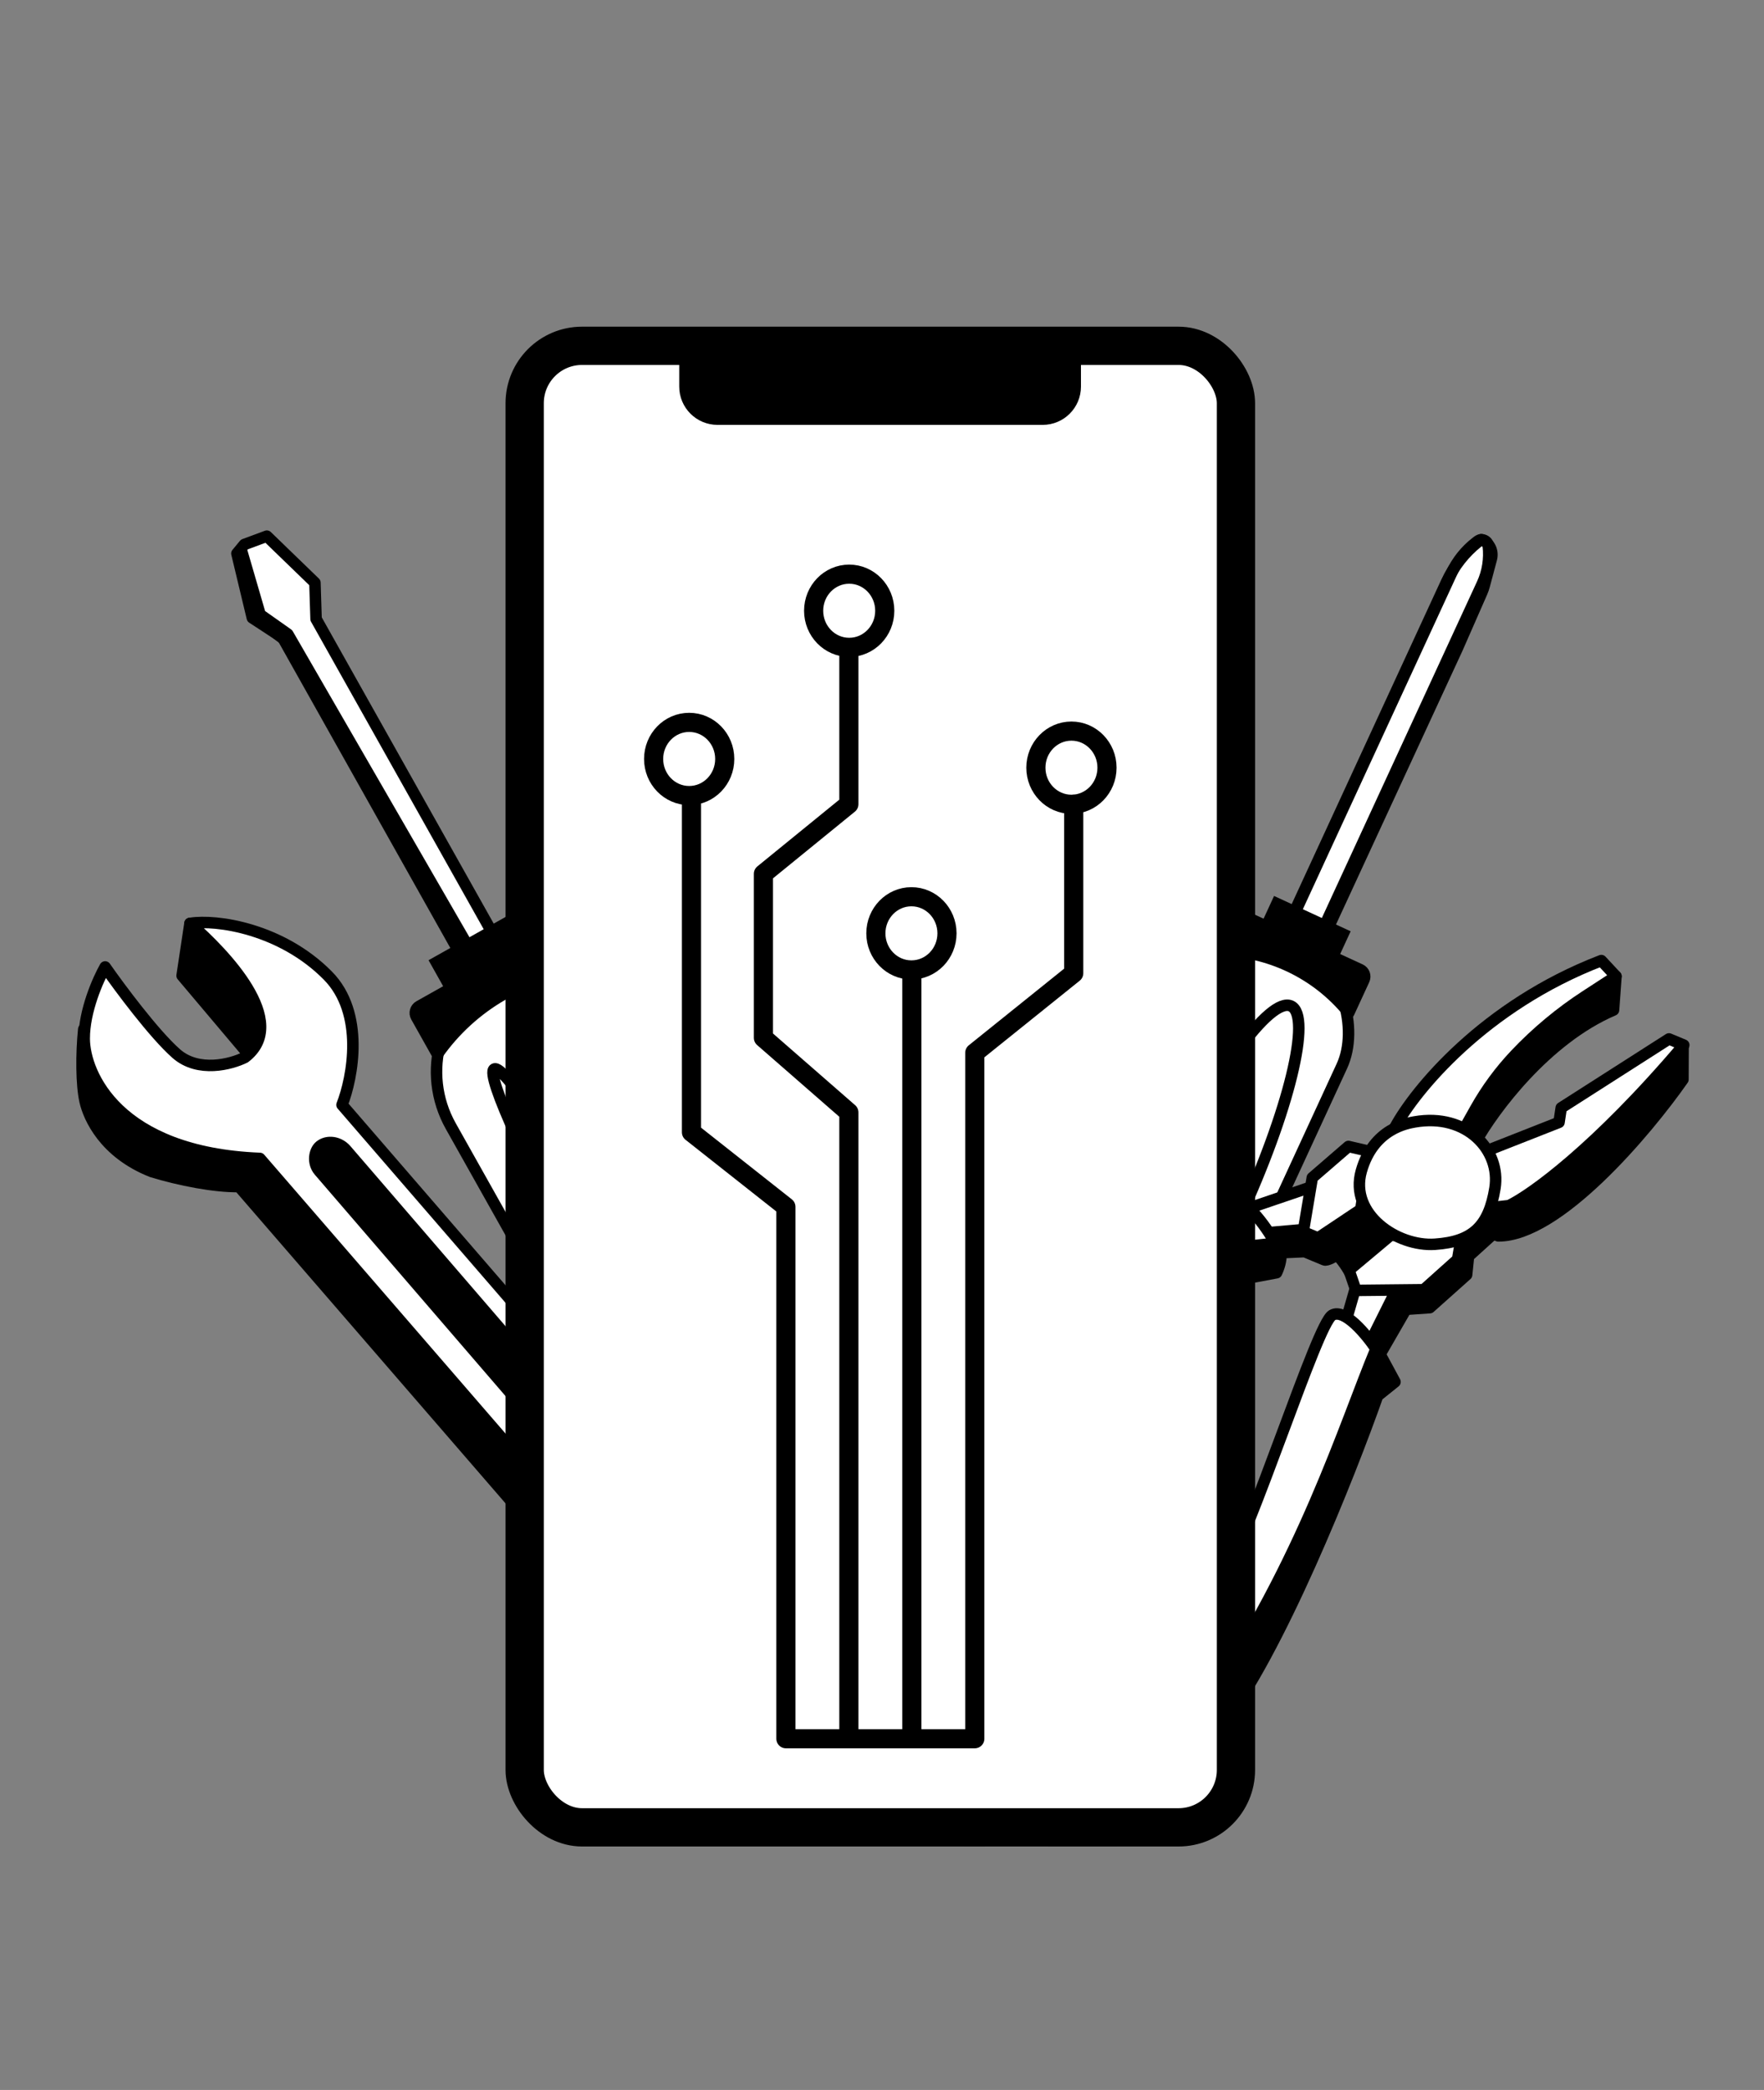 <?xml version="1.0" encoding="UTF-8"?> <svg xmlns="http://www.w3.org/2000/svg" width="461" height="546" viewBox="0 0 461 546" fill="none"><rect x="0" y="0" width="461" height="546" fill="#808080" stroke="none"/> <g clip-path="url(#clip0)"> <mask id="mask0" maskUnits="userSpaceOnUse" x="-13" y="65" width="486" height="417"> <path d="M-6.088 65H473V277V482H-13L-6.088 65Z" fill="#C4C4C4"></path> </mask> <g mask="url(#mask0)"> <path d="M49.646 241.242L47.59 254.886L64.291 274.666C65.469 273.794 67.754 270.549 67.473 264.546C67.192 258.542 55.368 247.039 49.646 241.242Z" fill="black"></path> <path d="M22.238 287.697C21.266 283.376 21.229 275.359 21.888 268.878C22.639 271.228 25.936 279.746 32.026 288.204C38.117 296.661 58.692 300.287 68.218 301.042L165.276 414.146L162.949 426.085L62.46 309.989C56.154 310.082 47.062 308.339 39.645 306.067C27.297 301.181 23.21 292.017 22.238 287.697Z" fill="black"></path> <path d="M49.646 241.242L47.59 254.886L64.291 274.666C65.469 273.794 67.754 270.549 67.473 264.546C67.192 258.542 55.368 247.039 49.646 241.242Z" stroke="black" stroke-width="3" stroke-linecap="round" stroke-linejoin="round"></path> <path d="M22.238 287.697C21.266 283.376 21.229 275.359 21.888 268.878C22.639 271.228 25.936 279.746 32.026 288.204C38.117 296.661 58.692 300.287 68.218 301.042L165.276 414.146L162.949 426.085L62.46 309.989C56.154 310.082 47.062 308.339 39.645 306.067C27.297 301.181 23.21 292.017 22.238 287.697Z" stroke="black" stroke-width="3" stroke-linecap="round" stroke-linejoin="round"></path> <path d="M227.761 450.285L224.968 464.611C221.084 459.723 211.903 448.515 206.248 442.786C200.593 437.057 193.77 440.629 191.066 443.131C183.453 435.038 191.128 429.374 195.916 427.553C208.371 420.728 222.336 439.864 227.761 450.285Z" fill="black" stroke="black" stroke-width="3" stroke-linecap="round" stroke-linejoin="round"></path> <path d="M205.318 459.956L202.525 474.283C198.72 475.193 192.003 475.536 182.683 473.719C167.306 470.722 157.673 453.146 159.069 445.983L162.722 427.243C162.865 426.212 163.051 425.285 163.258 424.493L162.722 427.243C161.78 434.064 162.766 445.415 172.428 451.892C183.55 459.348 198.989 460.375 205.318 459.956Z" fill="black"></path> <path d="M227.76 450.286L224.812 465.408C227.048 463.862 228.538 458.699 229.003 456.312L232.262 439.597L232.3 436.3L227.76 450.286Z" fill="black"></path> <path d="M202.525 474.283L205.318 459.956C198.989 460.375 183.55 459.348 172.428 451.892C161.305 444.436 161.68 430.52 163.258 424.493L159.069 445.983C157.673 453.146 167.306 470.722 182.683 473.719C192.003 475.536 198.72 475.193 202.525 474.283ZM224.812 465.408L227.76 450.286L232.3 436.3L232.262 439.597L229.003 456.312C228.538 458.699 227.048 463.862 224.812 465.408Z" stroke="black" stroke-width="3" stroke-linecap="round" stroke-linejoin="round"></path> <path d="M46.045 275.239C51.824 280.331 60.412 278.04 63.984 276.258C76.058 267.045 58.607 249.047 49.649 241.242C56.521 240.104 73.568 242.601 85.685 254.877C95.379 264.698 92.188 281.48 89.381 288.644L189.041 403.907C200.721 403.541 213.117 408.601 217.854 411.177C238.017 424.36 232.862 442.743 227.764 450.286C208.693 420.957 201.199 425.279 193.279 428.692C186.942 431.423 188.207 438.169 189.631 441.2L205.322 459.956C197.337 460.602 178.941 459.44 169.247 449.619C159.554 439.798 162.46 422.409 165.125 414.942L67.911 302.634C30.712 301.166 22.049 280.475 22.008 271.379C21.976 264.103 25.642 255.84 27.479 252.618C31.26 258.037 40.266 270.147 46.045 275.239Z" fill="white" stroke="black" stroke-width="3" stroke-linecap="round" stroke-linejoin="round"></path> <rect width="128.76" height="9.514" rx="4.757" transform="matrix(0.679 0.788 -0.743 0.597 87.234 296.57)" fill="black" stroke="black" stroke-width="3" stroke-linecap="round" stroke-linejoin="round"></rect> <path d="M132.269 250.129L123.545 255.029L73.877 166.604L65.943 161.417L61.913 144.603L63.862 142.245L69.735 140.07L82.301 152.229L82.601 161.704L132.269 250.129Z" fill="white" stroke="black" stroke-width="3" stroke-linecap="round" stroke-linejoin="round"></path> <path d="M125.983 253.556L124.181 255.683L74.513 167.258L66.993 161.437L62.417 145.724L63.26 144.32L67.983 160.554L75.21 165.657L125.983 253.556Z" stroke="black" stroke-width="3" stroke-linecap="round" stroke-linejoin="round"></path> <rect x="111.996" y="250.854" width="26.055" height="9.293" transform="rotate(-29.323 111.996 250.854)" fill="black"></rect> <rect x="103.585" y="268.876" width="58.095" height="159.661" rx="29.047" transform="rotate(-29.323 103.585 268.876)" fill="white" stroke="black" stroke-width="3" stroke-linecap="round" stroke-linejoin="round"></rect> <ellipse cx="159.716" cy="333.684" rx="5.063" ry="62.395" transform="rotate(-29.323 159.716 333.684)" stroke="black" stroke-width="3" stroke-linecap="round" stroke-linejoin="round"></ellipse> <ellipse cx="178.856" cy="322.93" rx="5.063" ry="62.395" transform="rotate(-29.323 178.856 322.93)" stroke="black" stroke-width="3" stroke-linecap="round" stroke-linejoin="round"></ellipse> <path d="M108.79 265.608C108.249 264.645 108.591 263.426 109.554 262.885L146.257 242.269C147.22 241.728 148.44 242.07 148.981 243.033L154.502 252.864L152.959 253.009C137.414 254.469 123.29 262.667 114.311 275.439V275.439L108.79 265.608Z" fill="black" stroke="black" stroke-width="3" stroke-linecap="round" stroke-linejoin="round"></path> <path d="M380.526 167.361L345.215 243.911C344.236 246.034 341.721 246.961 339.599 245.982C337.476 245.003 336.549 242.488 337.528 240.366L372.84 163.815L378.613 151.299L379.318 149.771C380.781 146.6 382.989 143.829 385.754 141.695L386.149 141.391C387.221 140.564 388.785 141.222 388.943 142.566C389.345 145.978 388.796 149.434 387.357 152.553L386.626 154.139L380.526 167.361Z" fill="white" stroke="black" stroke-width="3" stroke-linecap="round" stroke-linejoin="round"></path> <path d="M387.265 154.757L380.824 169.426L347.584 241.326L346.67 244.344C345.771 247.316 342.452 248.808 339.633 247.507C337.068 246.324 335.948 243.285 337.131 240.72L372.196 164.705L377.988 152.147L378.043 152.028C379.941 147.915 382.783 144.308 386.34 141.502L386.952 141.019C387.017 140.967 387.104 140.954 387.182 140.983C389.198 141.75 390.308 143.917 389.751 146L387.883 152.996C387.722 153.598 387.516 154.187 387.265 154.757Z" stroke="black" stroke-width="3" stroke-linecap="round" stroke-linejoin="round"></path> <rect x="332.961" y="234.066" width="22.042" height="8.037" transform="rotate(24.763 332.961 234.066)" fill="black"></rect> <rect x="317.59" y="237.146" width="47.377" height="141.254" rx="23.689" transform="rotate(24.763 317.59 237.146)" fill="white" stroke="black" stroke-width="3" stroke-linecap="round" stroke-linejoin="round"></rect> <ellipse cx="270.596" cy="293.887" rx="10.987" ry="56.181" transform="rotate(24.763 270.596 293.887)" stroke="black" stroke-width="3" stroke-linecap="round" stroke-linejoin="round"></ellipse> <ellipse cx="313.859" cy="313.845" rx="10.987" ry="56.181" transform="rotate(24.763 313.859 313.845)" stroke="black" stroke-width="3" stroke-linecap="round" stroke-linejoin="round"></ellipse> <path d="M321.057 239.63C321.52 238.627 322.708 238.189 323.711 238.652L355.491 253.311C356.494 253.774 356.932 254.962 356.469 255.965L352.498 264.574L351.644 263.585C342.994 253.567 330.319 247.938 317.086 248.239V248.239L321.057 239.63Z" fill="black" stroke="black" stroke-width="3" stroke-linecap="round" stroke-linejoin="round"></path> <path d="M331.571 324.093C336.123 324.78 334.828 329.985 333.611 332.502C329.771 333.254 316.893 335.616 296.11 339.051C270.132 343.346 251.56 349.215 222.862 362.456C194.164 375.697 178.635 398.455 167.578 404.431C158.732 409.212 154.851 406.352 154.016 404.324L180.996 378.273L220.822 347.999L277.681 328.854C293.748 326.981 327.02 323.406 331.571 324.093Z" fill="black" stroke="black" stroke-width="3" stroke-linecap="round" stroke-linejoin="round"></path> <path d="M422.319 255.063L421.675 263.866C404.013 271.424 390.318 289.941 385.678 298.254L383.137 294.676C391.696 276.069 413.027 260.431 422.319 255.063Z" fill="black" stroke="black" stroke-width="3" stroke-linecap="round" stroke-linejoin="round"></path> <path d="M439.817 282.009L439.853 273.457L390.115 314.215L389.399 321.98L391.546 322.875C407.234 322.96 430.263 295.667 439.817 282.009Z" fill="black" stroke="black" stroke-width="3" stroke-linecap="round" stroke-linejoin="round"></path> <path d="M354.046 335.47L363.385 322.731C360.486 320.012 356.574 317.71 356.228 315.718L344.097 324.27C349.193 325.587 353.449 332.87 354.046 335.47Z" fill="black" stroke="black" stroke-width="3" stroke-linecap="round" stroke-linejoin="round"></path> <path d="M380.561 323.84L390.974 314.572L391.403 320.798L383.352 328.027L380.561 323.84Z" fill="white"></path> <path d="M343.525 322.016C339.804 322.482 332.153 323.427 331.323 323.484L325.383 315.969L345.35 309.17L343.525 322.016Z" fill="white"></path> <path d="M354.475 335.65L351.112 347.351L359.271 350.75L367.608 335.578L354.475 335.65Z" fill="white"></path> <path d="M380.561 323.84L390.974 314.572L391.403 320.798L383.352 328.027L380.561 323.84Z" stroke="black" stroke-width="3" stroke-linecap="round" stroke-linejoin="round"></path> <path d="M343.525 322.016C339.804 322.482 332.153 323.427 331.323 323.484L325.383 315.969L345.35 309.17L343.525 322.016Z" stroke="black" stroke-width="3" stroke-linecap="round" stroke-linejoin="round"></path> <path d="M354.475 335.65L351.112 347.351L359.271 350.75L367.608 335.578L354.475 335.65Z" stroke="black" stroke-width="3" stroke-linecap="round" stroke-linejoin="round"></path> <path d="M365.532 335.722L356.372 354.079L360.165 354.652L367.429 342.056L373.655 341.626L383.281 333.038L383.781 328.207L390.258 322.338L390.974 314.573L381.348 323.162L379.022 328.744L365.532 335.722Z" fill="black" stroke="black" stroke-width="3" stroke-linecap="round" stroke-linejoin="round"></path> <path d="M346.102 329.137C346.789 329.423 348.822 328.254 349.752 327.633L343.454 320.978L332.468 321.944L332.218 327.383L340.949 326.99L346.102 329.137Z" fill="black" stroke="black" stroke-width="3" stroke-linecap="round" stroke-linejoin="round"></path> <path d="M364.566 361.02L358.589 349.963L348.32 367.354L326.672 419.312L277.651 476.496C265.055 481.327 239.048 492.463 235.785 498.361C232.521 504.258 236.691 507.474 239.184 508.344C271.21 504.049 299.872 475.171 318.873 451.339C334.073 432.273 352.638 385.616 360.021 364.67L364.566 361.02Z" fill="black" stroke="black" stroke-width="3" stroke-linecap="round" stroke-linejoin="round"></path> <path d="M319.477 311.998C324.802 311.798 330.904 320.455 333.29 324.808C296.433 328.602 281.082 332.789 246.909 342.237C212.736 351.685 188.333 378.809 180.997 384.32C173.662 389.831 154.697 411.159 152.371 404.646C147.934 394.734 158.776 385.645 182.5 363.781C201.479 346.289 224.688 335.498 233.92 332.29C260.22 325.609 314.153 312.199 319.477 311.998Z" fill="white" stroke="black" stroke-width="3" stroke-linecap="round" stroke-linejoin="round"></path> <path d="M418.489 250.949C387.773 262.744 369.741 284.897 364.565 294.499L382.17 295.787L385.628 289.633C388.512 284.499 392.02 279.741 396.071 275.468C401.575 269.663 407.745 264.529 414.453 260.172L422.318 255.064L418.489 250.949Z" fill="white"></path> <path d="M436.167 271.417L440.032 273.027C417.045 300.137 399.991 312.282 394.337 314.966L389.578 315.503L388.146 300.796L407.433 293.21L408.006 289.417L436.167 271.417Z" fill="white"></path> <path d="M418.489 250.949C387.773 262.744 369.741 284.897 364.565 294.499L382.17 295.787L385.628 289.633C388.512 284.499 392.02 279.741 396.071 275.468C401.575 269.663 407.745 264.529 414.453 260.172L422.318 255.064L418.489 250.949Z" stroke="black" stroke-width="3" stroke-linecap="round" stroke-linejoin="round"></path> <path d="M436.167 271.417L440.032 273.027C417.045 300.137 399.991 312.282 394.337 314.966L389.578 315.503L388.146 300.796L407.433 293.21L408.006 289.417L436.167 271.417Z" stroke="black" stroke-width="3" stroke-linecap="round" stroke-linejoin="round"></path> <path d="M380.919 329.029L381.956 322.91L363.385 322.732L352.543 331.821L354.368 337.117L372.081 336.937L380.919 329.029Z" fill="white" stroke="black" stroke-width="3" stroke-linecap="round" stroke-linejoin="round"></path> <path d="M357.909 300.797L355.619 315.97L344.455 323.413L340.59 321.803L342.952 307.668L352.398 299.509L357.909 300.797Z" fill="white" stroke="black" stroke-width="3" stroke-linecap="round" stroke-linejoin="round"></path> <path d="M355.761 305.949C358.946 294.677 368.035 293.425 369.681 293.103C383.278 290.705 392.296 300.509 390.686 310.421C389.076 320.333 384.872 324.377 375.014 325.057C365.155 325.737 352.577 317.221 355.761 305.949Z" fill="white" stroke="black" stroke-width="3" stroke-linecap="round" stroke-linejoin="round"></path> <path d="M348.141 343.594C351.347 341.705 357.111 348.675 359.592 352.397C351.362 372.149 340.485 407.933 314.722 445.578C294.057 475.772 254.309 497.847 240.401 501.796C231.04 503.943 235.582 493.741 240.294 491.168C282.697 468.015 308.066 433.734 317.906 416.164C327.746 398.594 344.133 345.956 348.141 343.594Z" fill="white" stroke="black" stroke-width="3" stroke-linecap="round" stroke-linejoin="round"></path> </g> <rect x="137.116" y="90.343" width="185.884" height="387.05" rx="15" fill="white" stroke="black" stroke-width="10"></rect> <path d="M177.509 86H282.495V101C282.495 106.523 278.018 111 272.495 111H187.509C181.986 111 177.509 106.523 177.509 101V86Z" fill="black"></path> <path d="M180.707 210.1V295.809L205.387 315.289V454.242H221.841M280.605 210.1V254.253L254.749 275.031V454.242H238.295M221.841 454.242V290.615L199.511 271.135V228.281L221.841 210.1V169.842M221.841 454.242H238.295M238.295 454.242V254.253" stroke="black" stroke-width="5" stroke-linecap="round" stroke-linejoin="round"></path> <ellipse cx="238.19" cy="243.833" rx="9.293" ry="9.56" stroke="black" stroke-width="5" stroke-linecap="round" stroke-linejoin="round"></ellipse> <ellipse cx="280.008" cy="200.558" rx="9.293" ry="9.56" stroke="black" stroke-width="5" stroke-linecap="round" stroke-linejoin="round"></ellipse> <ellipse cx="180.109" cy="198.279" rx="9.293" ry="9.56" stroke="black" stroke-width="5" stroke-linecap="round" stroke-linejoin="round"></ellipse> <ellipse cx="221.927" cy="159.56" rx="9.293" ry="9.56" stroke="black" stroke-width="5" stroke-linecap="round" stroke-linejoin="round"></ellipse> </g> <defs> <clipPath id="clip0"> <rect width="461" height="546" fill="white"></rect> </clipPath> </defs> </svg> 